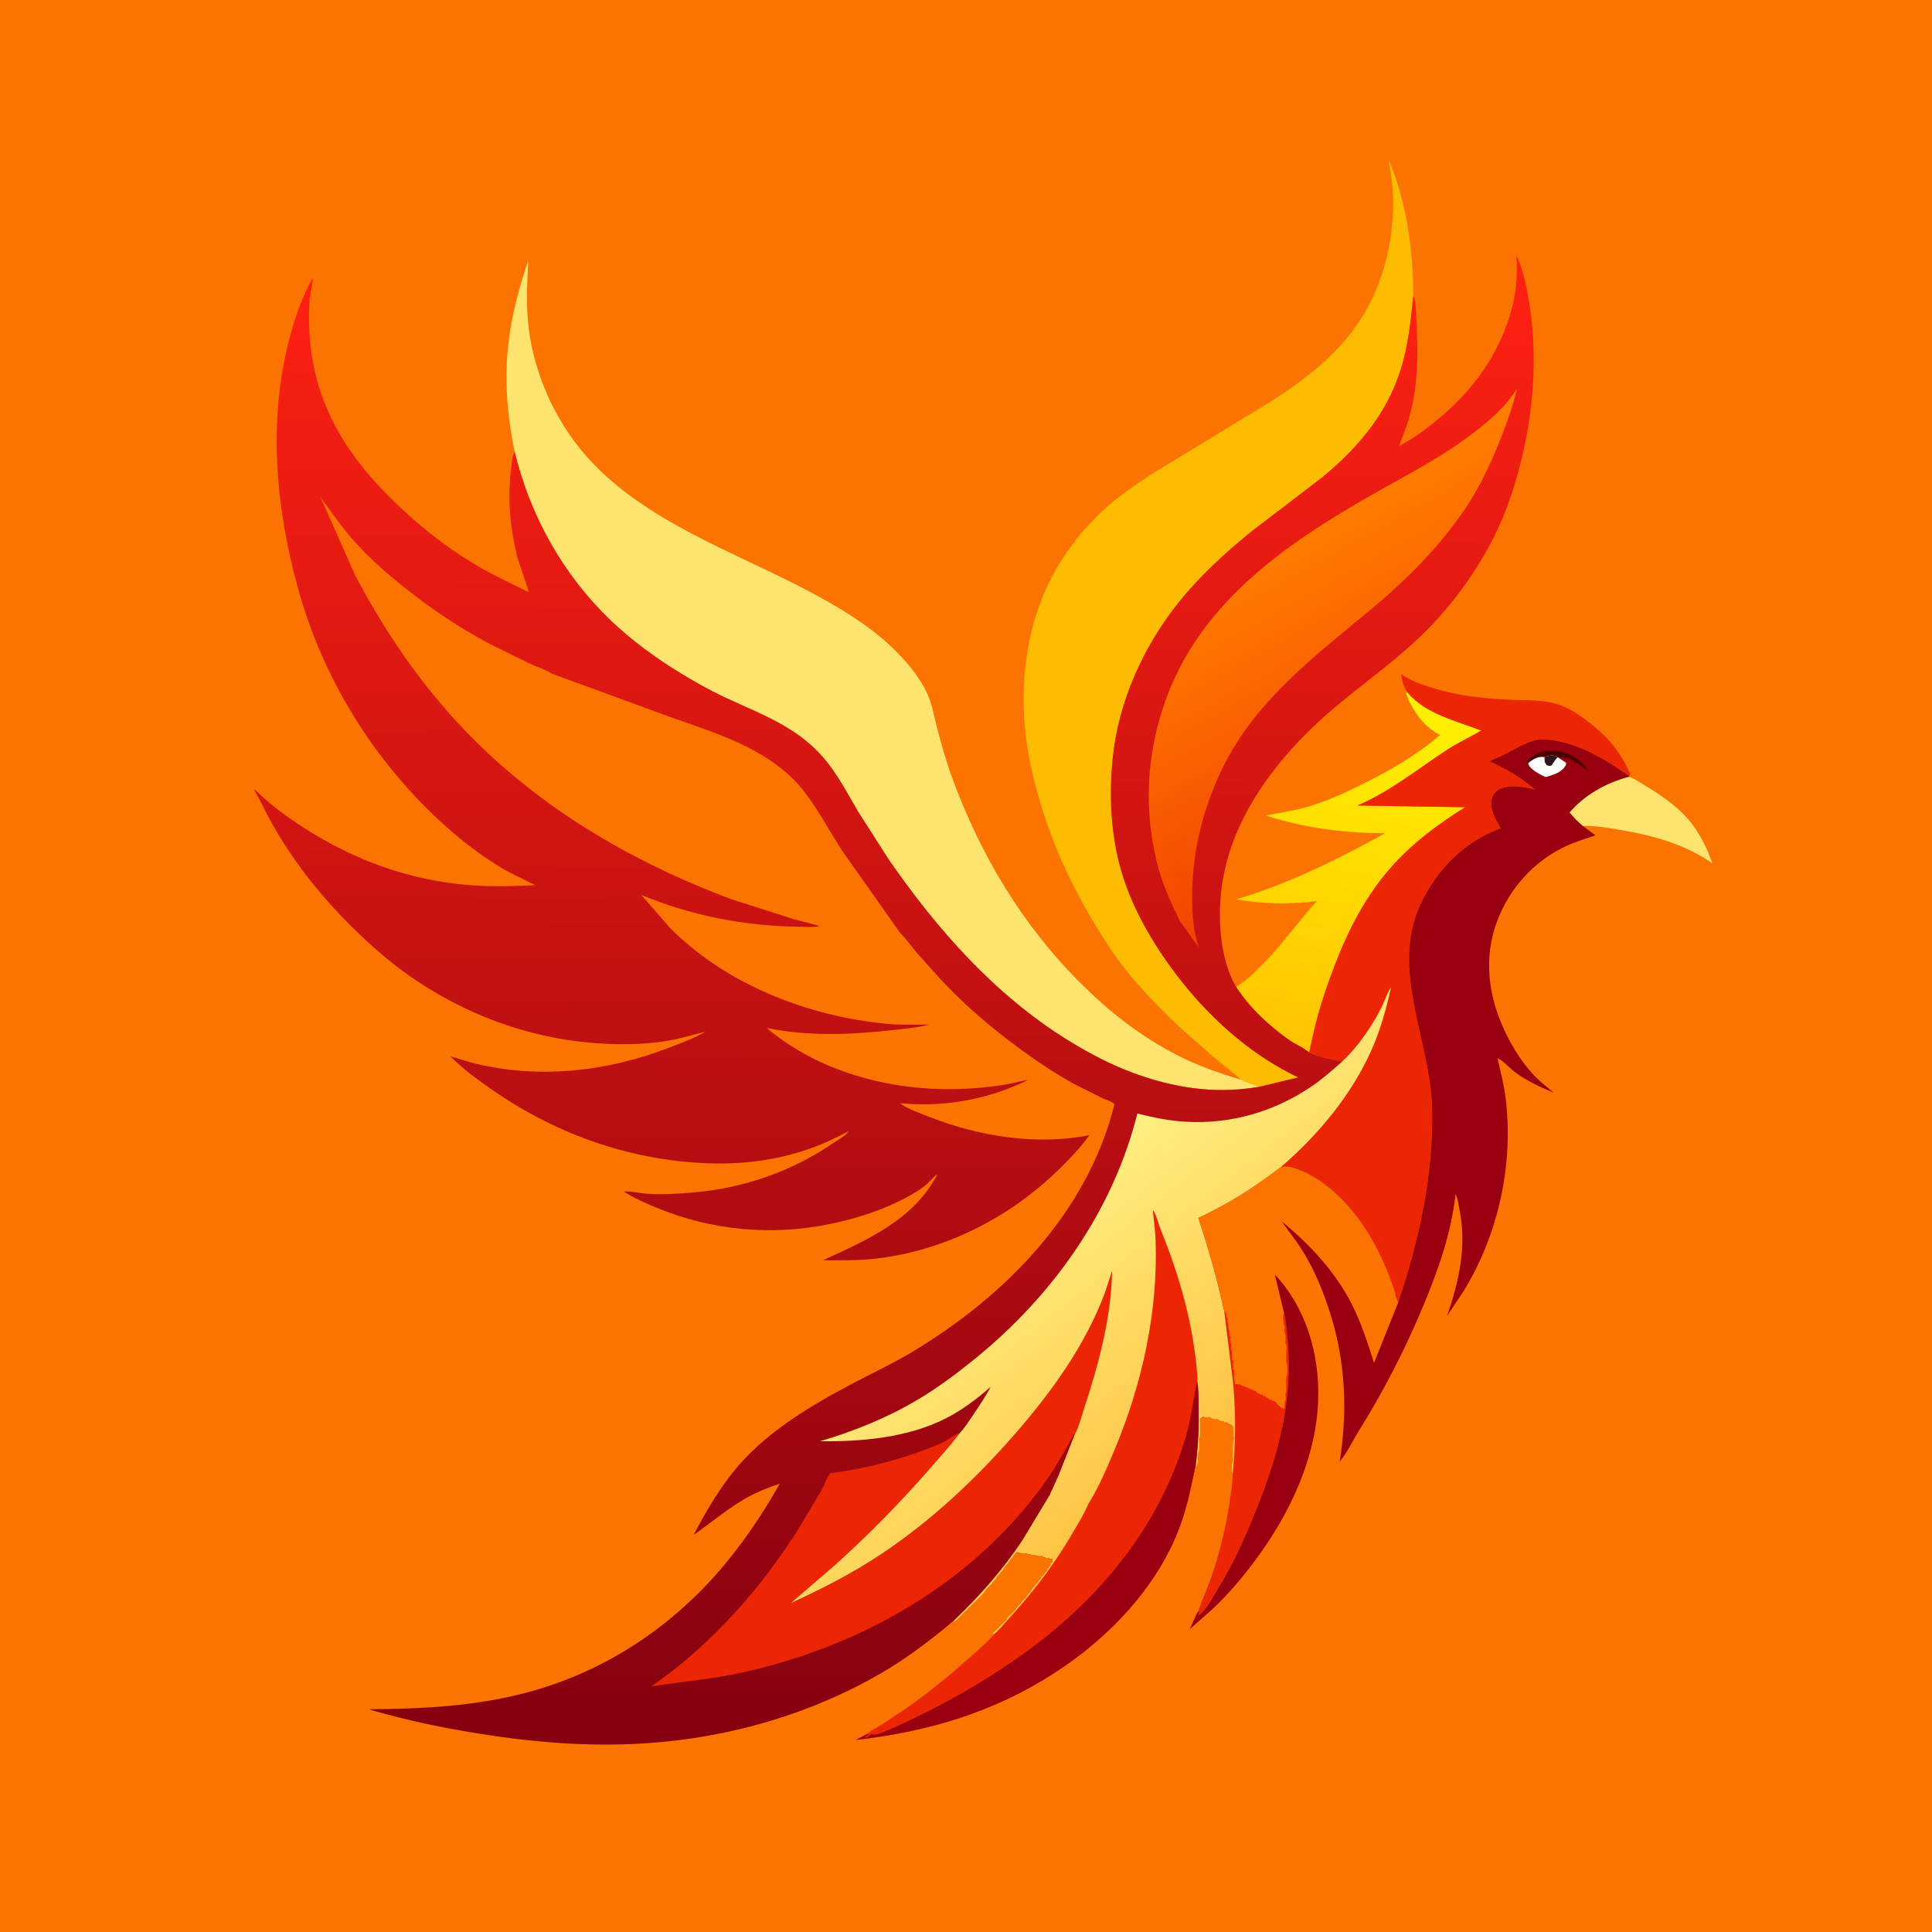 <svg version="1.1" xmlns="http://www.w3.org/2000/svg" style="display: block;" viewBox="0 0 2048 2048" width="1024" height="1024">
<defs>
	<linearGradient id="Gradient1" gradientUnits="userSpaceOnUse" x1="1394" y1="1113.52" x2="1465.86" y2="735.274">
		<stop class="stop0" offset="0" stop-opacity="1" stop-color="rgb(255,196,1)"/>
		<stop class="stop1" offset="1" stop-opacity="1" stop-color="rgb(255,241,1)"/>
	</linearGradient>
	<linearGradient id="Gradient2" gradientUnits="userSpaceOnUse" x1="943.29" y1="1848.93" x2="952.533" y2="281.124">
		<stop class="stop0" offset="0" stop-opacity="1" stop-color="rgb(133,0,16)"/>
		<stop class="stop1" offset="1" stop-opacity="1" stop-color="rgb(255,33,18)"/>
	</linearGradient>
	<linearGradient id="Gradient3" gradientUnits="userSpaceOnUse" x1="1513.47" y1="854.385" x2="1350.94" y2="563.062">
		<stop class="stop0" offset="0" stop-opacity="1" stop-color="rgb(244,67,0)"/>
		<stop class="stop1" offset="1" stop-opacity="1" stop-color="rgb(255,127,0)"/>
	</linearGradient>
	<linearGradient id="Gradient4" gradientUnits="userSpaceOnUse" x1="1304.34" y1="1562.3" x2="1081.98" y2="1276.83">
		<stop class="stop0" offset="0" stop-opacity="1" stop-color="rgb(255,190,59)"/>
		<stop class="stop1" offset="1" stop-opacity="1" stop-color="rgb(255,239,130)"/>
	</linearGradient>
</defs>
<path transform="translate(0,0)" fill="rgb(251,116,1)" d="M -0 -0 L 2048 0 L 2048 2048 L -0 2048 L -0 -0 z"/>
<path transform="translate(0,0)" fill="rgb(254,227,110)" d="M 1726.35 823.436 C 1731.68 824.588 1736.75 828.496 1741.44 831.282 C 1763.05 844.12 1784.55 858.794 1798.41 880.242 C 1804.08 889.019 1809.19 898.717 1812.64 908.59 L 1815.42 915.347 C 1785.7 894.699 1752.8 885.779 1717.54 879.715 C 1704.82 877.528 1690.88 875.132 1677.93 875.563 C 1672.58 871.271 1668.05 866.51 1663.76 861.184 C 1680.04 842.291 1702.46 829.91 1726.35 823.436 z"/>
<path transform="translate(0,0)" fill="rgb(236,38,5)" d="M 1297.62 1388.91 C 1299.92 1391.98 1300.29 1392.8 1300.25 1396.75 L 1301.49 1397.5 L 1301.24 1399 C 1300.98 1401.79 1301.75 1402.64 1302.24 1405 L 1302.24 1408 C 1302.38 1410.29 1302.15 1409.65 1303.49 1411 L 1303.21 1412.09 C 1302.91 1413.64 1303.12 1414.51 1303.5 1416 L 1304.49 1417 L 1304.23 1418.83 C 1303.79 1422.06 1305.6 1424.54 1305.23 1426.8 C 1304.76 1429.68 1305.23 1430.84 1306 1433.5 L 1306.25 1441.51 L 1307.49 1442.5 L 1307.23 1443.78 C 1306.92 1445.68 1307.15 1447.11 1307.24 1449 L 1307.25 1451.75 L 1308.49 1452.5 L 1308.24 1454 L 1308.2 1461.45 C 1308.2 1463.81 1308.18 1461.73 1309 1464.5 L 1309.24 1467 C 1310.43 1467.8 1309.57 1467.47 1311.19 1467.32 C 1313.8 1467.07 1315.83 1468.2 1318 1469.5 L 1319.5 1469.51 L 1321 1470.5 L 1322 1470.5 L 1323 1471.51 L 1326 1472.51 C 1327.8 1473.25 1329.04 1474.13 1331 1474.5 L 1334 1477.5 L 1334.75 1477.01 C 1336.5 1478.51 1335.93 1478.51 1338.5 1478.51 L 1339.75 1480.51 L 1340.5 1479.51 L 1341.41 1480.48 C 1343.31 1482.38 1341.58 1480.82 1343.99 1482.01 L 1346 1483.5 L 1347 1483.5 L 1348 1484.51 L 1351 1485.51 C 1353.83 1486.6 1352.88 1488.26 1355.17 1489.63 C 1356.64 1490.52 1356.99 1491.04 1357.75 1492.51 L 1358.5 1491.51 L 1359.49 1493 L 1361.01 1493.01 C 1361.71 1491.23 1362.04 1491.02 1361.72 1489.09 C 1361.37 1486.95 1361.93 1486.58 1362.56 1484.66 C 1363.29 1482.47 1362.72 1481.19 1362.51 1479 C 1362.31 1476.94 1362.36 1476.73 1363.51 1475 C 1363.7 1471.5 1362.47 1459.54 1364.51 1457.5 C 1364.51 1454.37 1365.49 1446 1363.51 1444 C 1363.49 1438.99 1363.33 1433.98 1363.76 1429 C 1363.91 1427.13 1363.84 1425.34 1362.51 1424 C 1362.68 1420.14 1363.21 1416.68 1362.01 1412.99 C 1361.39 1411.11 1361.65 1409.89 1361.76 1408 C 1361.91 1405.23 1360.49 1403.98 1360.67 1401.69 C 1360.83 1399.77 1360.29 1398.78 1360.1 1396.99 C 1359.88 1394.96 1360.48 1393.33 1361.02 1391.41 C 1363.84 1403.79 1364.82 1417.14 1365.6 1429.81 C 1369.47 1493.19 1352.24 1550.78 1328.23 1608.71 C 1317.57 1634.44 1305.8 1660.43 1290.98 1684.07 C 1285.3 1693.14 1279.25 1706.5 1270.25 1712.51 L 1271.71 1708.51 L 1270.36 1707.9 C 1274.05 1695.78 1279.71 1684.13 1283.89 1672.12 C 1293.2 1645.35 1299.97 1617.33 1303.83 1589.25 C 1304.99 1580.75 1306.67 1571.73 1306.68 1563.17 C 1309.89 1531.42 1310.07 1499.42 1307.34 1467.64 L 1297.62 1388.91 z"/>
<path transform="translate(0,0)" fill="rgb(153,0,15)" d="M 1361.02 1391.41 L 1351.4 1351.11 C 1384.72 1386.59 1398.8 1435.64 1397.31 1483.66 C 1395.41 1544.72 1367.75 1603.52 1332.05 1652 C 1317.86 1671.27 1302.75 1689.34 1285.25 1705.7 L 1261.34 1726.88 C 1264.21 1720.99 1266.72 1713.16 1270.36 1707.9 L 1271.71 1708.51 L 1270.25 1712.51 C 1279.25 1706.5 1285.3 1693.14 1290.98 1684.07 C 1305.8 1660.43 1317.57 1634.44 1328.23 1608.71 C 1352.24 1550.78 1369.47 1493.19 1365.6 1429.81 C 1364.82 1417.14 1363.84 1403.79 1361.02 1391.41 z"/>
<path transform="translate(0,0)" fill="url(#Gradient1)" d="M 1310.3 1046 C 1320.16 1040.3 1328.19 1032.41 1336.22 1024.47 C 1358.06 1002.86 1375.31 977.778 1395.9 955.245 C 1367.38 958.943 1338.61 958.35 1310.28 953.337 C 1366.45 936.794 1417.08 911.415 1468.21 883.345 C 1424.19 882.925 1384.1 878.138 1342.02 864.549 C 1357.42 861.293 1372.81 859.243 1387.96 854.744 C 1406.86 849.129 1424.83 840.761 1442.49 832.092 C 1472.6 817.314 1500.87 801.019 1526.45 779.192 C 1517.63 774.663 1509.39 767.542 1503.52 759.485 L 1502.69 758.299 C 1497.55 751.129 1493.34 743.608 1490.6 735.202 L 1491.4 733.325 L 1492.29 734.39 C 1511.75 757.228 1543.56 763.898 1570.12 774.476 C 1557.94 781.626 1545.26 787.396 1533.41 795.19 C 1502.82 815.293 1472.79 839.509 1438.92 853.895 L 1553.12 855.692 C 1524.46 873.466 1496.47 894.42 1474.11 919.881 C 1448.06 949.552 1429.79 984.71 1415.59 1021.32 C 1406.58 1044.57 1398.53 1068.34 1392.85 1092.65 L 1387.7 1115.68 C 1382.29 1110.68 1372.85 1106.85 1366.6 1102.47 C 1345.81 1087.92 1323.87 1067.46 1310.3 1046 z"/>
<path transform="translate(0,0)" fill="rgb(236,38,5)" d="M 1491.4 733.325 L 1489.03 729 C 1486.89 724.509 1486.06 719.479 1485.07 714.636 L 1486.31 715.431 C 1497.63 722.629 1510.81 727.171 1523.67 730.783 C 1550.43 738.302 1576.45 740.763 1604.13 741.878 C 1620.84 742.551 1637.31 741.774 1653.4 747.268 C 1665.97 751.562 1678.5 761.006 1688.81 769.23 C 1706.61 783.42 1719.08 799.558 1728.03 820.483 L 1727.23 822.93 C 1705.08 807.107 1679.86 791.592 1652.94 785.901 C 1644.94 784.211 1635.91 782.974 1627.8 784.534 L 1623.88 785.682 L 1622.76 786.054 C 1611.9 789.813 1601.67 796.427 1591.32 801.435 C 1588.28 802.908 1581.43 804.936 1579.33 807.317 C 1597.25 815.12 1611.75 824.246 1626.87 836.694 C 1615.45 834.221 1598.28 830.849 1588.02 837.524 C 1584.66 839.71 1582.14 843.079 1581.26 847.031 C 1578.84 857.983 1585.35 868.97 1590.84 877.98 C 1552.6 891.709 1523.25 921.628 1506.02 958 C 1473.09 1027.52 1516.16 1102.91 1518.02 1174 C 1519.88 1245.08 1504.43 1313.91 1482.06 1380.91 C 1481.43 1378.42 1479.24 1374.81 1479.18 1372.68 C 1479.13 1370.87 1479.35 1371.93 1478.66 1369.78 C 1470.62 1345.02 1460.28 1321.7 1445.7 1300.03 C 1427.79 1273.41 1400.64 1246.05 1369 1237.36 C 1366.41 1236.65 1364.2 1236.57 1361.5 1236.49 L 1360 1237.46 L 1358.46 1236.57 C 1397.52 1202.75 1432.53 1160.85 1453.69 1113.38 C 1463.36 1091.68 1469.54 1069.66 1474.51 1046.52 C 1470.15 1053 1467.52 1061.9 1463.88 1069 C 1453.57 1089.08 1439.27 1109.71 1422.86 1125.2 C 1410.93 1123.17 1398.79 1120.59 1387.7 1115.68 L 1392.85 1092.65 C 1398.53 1068.34 1406.58 1044.57 1415.59 1021.32 C 1429.79 984.71 1448.06 949.552 1474.11 919.881 C 1496.47 894.42 1524.46 873.466 1553.12 855.692 L 1438.92 853.895 C 1472.79 839.509 1502.82 815.293 1533.41 795.19 C 1545.26 787.396 1557.94 781.626 1570.12 774.476 C 1543.56 763.898 1511.75 757.228 1492.29 734.39 L 1491.4 733.325 z"/>
<path transform="translate(0,0)" fill="rgb(153,0,15)" d="M 1482.06 1380.91 C 1504.43 1313.91 1519.88 1245.08 1518.02 1174 C 1516.16 1102.91 1473.09 1027.52 1506.02 958 C 1523.25 921.628 1552.6 891.709 1590.84 877.98 C 1585.35 868.97 1578.84 857.983 1581.26 847.031 C 1582.14 843.079 1584.66 839.71 1588.02 837.524 C 1598.28 830.849 1615.45 834.221 1626.87 836.694 C 1611.75 824.246 1597.25 815.12 1579.33 807.317 C 1581.43 804.936 1588.28 802.908 1591.32 801.435 C 1601.67 796.427 1611.9 789.813 1622.76 786.054 L 1623.88 785.682 L 1627.8 784.534 C 1635.91 782.974 1644.94 784.211 1652.94 785.901 C 1679.86 791.592 1705.08 807.107 1727.23 822.93 L 1726.35 823.436 C 1702.46 829.91 1680.04 842.291 1663.76 861.184 C 1668.05 866.51 1672.58 871.271 1677.93 875.563 L 1691.14 885.461 C 1680.61 889.16 1669.7 892.368 1659.58 897.111 C 1630.06 910.951 1606.05 935.28 1592.01 964.692 C 1574.91 1000.52 1574.62 1038.28 1587.86 1075.42 C 1596.29 1099.06 1610.37 1123.88 1628.02 1141.86 C 1633.88 1147.83 1640.68 1152.79 1646.96 1158.3 C 1633.04 1152.56 1619.14 1146.08 1606.9 1137.23 C 1600.88 1132.87 1593.73 1124.6 1587.31 1121.64 C 1590.84 1136.27 1594.54 1151.12 1596.27 1166.09 C 1604.25 1235.26 1588.33 1307.82 1552.25 1367.38 L 1533.93 1395.09 C 1546.36 1358.89 1554.84 1322.18 1547.44 1283.93 C 1546.41 1278.66 1545.62 1271.83 1543.44 1266.96 L 1542.94 1266.03 C 1538.33 1307.36 1524.34 1347.03 1508.31 1385.21 C 1489.03 1431.16 1466.75 1474.53 1440.4 1516.81 C 1433.98 1527.12 1427.94 1540.15 1420.19 1549.18 C 1429.56 1489.25 1425.58 1432.34 1404.34 1375.29 C 1396.45 1354.08 1386.6 1333.1 1373.26 1314.76 L 1358.58 1294.67 C 1388.23 1319.07 1415.11 1347.54 1432.66 1382.01 C 1442.89 1402.12 1449.73 1423.34 1456.53 1444.77 L 1482.06 1380.91 z"/>
<path transform="translate(0,0)" fill="rgb(72,0,1)" d="M 1619.94 809.038 L 1619.05 809.202 L 1618.32 808.5 C 1620.2 805.581 1622.16 803.135 1625.11 801.213 C 1633.95 795.45 1646.67 794.751 1656.76 797.335 C 1667.53 800.092 1678 808.006 1683.88 817.351 C 1673.48 810.353 1665.21 801.185 1651.78 802.985 L 1651.12 802.705 C 1650.27 802.211 1649.61 801.761 1648.7 801.434 C 1645.24 800.188 1640.63 801.351 1637.32 802.641 C 1631.76 801.493 1627.04 803.78 1622.5 806.911 L 1619.94 809.038 z"/>
<path transform="translate(0,0)" fill="rgb(254,254,253)" d="M 1637.32 802.641 C 1640.63 801.351 1645.24 800.188 1648.7 801.434 C 1649.61 801.761 1650.27 802.211 1651.12 802.705 L 1651.78 802.985 L 1660.02 808.5 C 1660.46 810.773 1659.67 811.43 1658.35 813.293 C 1653.97 819.461 1645.22 821.781 1638.27 823.766 C 1632.7 821.092 1623.32 816.383 1620.38 810.643 L 1619.94 809.038 L 1622.5 806.911 C 1627.04 803.78 1631.76 801.493 1637.32 802.641 z"/>
<path transform="translate(0,0)" fill="rgb(44,22,29)" d="M 1637.32 802.641 C 1640.63 801.351 1645.24 800.188 1648.7 801.434 C 1649.61 801.761 1650.27 802.211 1651.12 802.705 C 1648.69 805.19 1646.69 808.651 1644.66 811.5 C 1642.28 812.132 1641.88 811.867 1639.5 811.081 C 1636.93 807.528 1637.29 806.866 1637.32 802.641 z"/>
<path transform="translate(0,0)" fill="rgb(254,188,0)" d="M 1314.85 1144.4 C 1312.35 1140.76 1308.24 1138.18 1304.83 1135.44 L 1286.54 1120.55 L 1249.56 1088 C 1227.83 1067.33 1207.3 1046.37 1189.04 1022.5 C 1176.69 1006.35 1165.74 988.512 1155.46 970.969 C 1125.35 919.544 1104.38 867.2 1092.09 808.803 C 1082.23 761.979 1082.6 709.805 1094.92 663.5 C 1108.43 612.754 1136.41 569.537 1176.02 535.1 C 1189.94 523.002 1205.62 512.696 1220.95 502.5 L 1346.29 426.181 C 1383.53 402.293 1417.85 376.208 1442.25 338.602 C 1472.91 291.347 1483.94 225.914 1472.06 171 L 1472.7 171 C 1490.99 214.264 1498.29 266.948 1498.03 313.706 C 1495.89 336.226 1493.46 359.023 1487.84 380.98 C 1474.45 433.267 1442.85 471.942 1401.83 505.827 L 1326.44 563.506 C 1298.68 586.001 1272.35 610.139 1249.88 638.014 C 1211.96 685.047 1185.3 744.23 1179.42 804.656 C 1175.5 844.878 1177.55 886.154 1189.11 925.034 C 1202.11 968.78 1228.92 1011.79 1257.81 1046.83 C 1289.98 1085.83 1330.44 1120.44 1376.25 1142.12 L 1335.33 1151.95 C 1328.28 1149.45 1321.65 1147.67 1314.85 1144.4 z"/>
<path transform="translate(0,0)" fill="rgb(254,227,110)" d="M 545.546 478.913 C 539.038 447.447 535.574 415.538 537.305 383.371 C 539.297 346.36 547.946 311.081 560.045 276.199 C 558.925 296.979 557.804 317.082 559.437 337.915 C 563.603 391.053 586.995 444.84 622.394 484.504 C 683.915 553.437 779.183 585.127 858.841 627.499 C 889.585 643.852 919.582 661.68 945 685.738 C 959.986 699.923 974.955 717.304 983.425 736.3 C 988.329 747.298 990.354 760.151 993.386 771.816 C 998.065 789.818 1003.27 808.138 1009.72 825.593 C 1039.87 907.271 1083.88 980.911 1145.81 1042.5 C 1176.36 1072.88 1209.58 1098.92 1248.06 1118.6 C 1269.61 1129.62 1291.77 1137.4 1314.85 1144.4 C 1321.65 1147.67 1328.28 1149.45 1335.33 1151.95 C 1292.77 1159.4 1252.8 1154.63 1212 1141.16 C 1183.66 1131.8 1158.08 1118.71 1132.7 1103.07 C 1054.63 1054.94 992.867 984.857 941.251 909.915 L 909.618 860.357 C 895.868 837.003 884.629 814.235 865.074 794.891 C 837.323 767.439 801.991 755.114 767.476 738.815 C 751.69 731.36 736.501 722.811 721.599 713.733 C 695.233 697.67 669.413 678.833 647.121 657.431 C 596.538 608.866 562.036 546.885 545.546 478.913 z"/>
<path transform="translate(0,0)" fill="url(#Gradient2)" d="M 1498.03 313.706 C 1501.51 320.389 1500.84 330.492 1501.29 338.083 C 1503.53 376.053 1503.46 412.341 1491.87 448.986 L 1483.11 472.576 C 1498.29 465.097 1512.23 454.624 1525.15 443.784 C 1559.4 415.064 1584.7 381.647 1599.06 339 C 1606.64 316.5 1609.23 294.147 1607.32 270.439 C 1614.4 285.429 1618.07 303.213 1620.78 319.498 C 1632.6 390.392 1622.92 466.153 1598.89 533.593 C 1582.06 580.81 1551.53 627.247 1517 663.345 C 1485.86 695.903 1449.25 720.989 1414.99 749.876 C 1354.6 800.794 1300.15 870.213 1293.86 951.725 C 1291.66 980.242 1294.38 1014.65 1307.34 1040.72 L 1310.3 1046 C 1323.87 1067.46 1345.81 1087.92 1366.6 1102.47 C 1372.85 1106.85 1382.29 1110.68 1387.7 1115.68 C 1398.79 1120.59 1410.93 1123.17 1422.86 1125.2 C 1439.27 1109.71 1453.57 1089.08 1463.88 1069 C 1467.52 1061.9 1470.15 1053 1474.51 1046.52 C 1469.54 1069.66 1463.36 1091.68 1453.69 1113.38 C 1432.53 1160.85 1397.52 1202.75 1358.46 1236.57 C 1330.31 1258.03 1302.47 1276.18 1270.16 1291.01 C 1280.61 1322.58 1289.82 1354.14 1296.85 1386.66 C 1297 1387.35 1297.01 1388.49 1297.62 1388.91 L 1307.34 1467.64 C 1310.07 1499.42 1309.89 1531.42 1306.68 1563.17 C 1305.17 1560.07 1305.24 1553.52 1306.25 1550.25 L 1307 1548.5 C 1306.24 1544.86 1306.23 1530.86 1307.25 1527.25 L 1308 1525.5 C 1307.33 1522.42 1307.53 1519.44 1307.52 1516.33 C 1307.5 1508.4 1304.18 1511.66 1299.75 1507.25 L 1298.5 1508.49 L 1297 1506.5 C 1295.07 1506.6 1293.72 1506.48 1292 1505.49 L 1290.51 1504.5 C 1287.32 1504.6 1285.52 1504.68 1282.84 1502.68 L 1282 1502 L 1280.75 1502.99 C 1279.26 1501.88 1278.79 1502.33 1277 1502.49 L 1275.75 1501.49 L 1272.25 1503.49 L 1272 1505.5 L 1272.24 1508 C 1272.25 1512.06 1273.23 1519.82 1272 1523.5 C 1271.13 1526.12 1271.2 1523.87 1271.2 1526.34 C 1271.2 1529.73 1272.04 1535.61 1270.99 1538.75 L 1270.24 1540 C 1270.36 1544.54 1270.17 1551.31 1268.5 1555.49 L 1267.58 1552.31 C 1262.86 1574.71 1258.87 1596.1 1250.87 1617.71 C 1227.07 1682 1176.05 1735.41 1119.38 1772.33 C 1054.19 1814.81 984.068 1835.74 907.443 1844.31 L 920.568 1837.41 C 923.219 1833.88 930.837 1830.55 934.721 1828.1 L 963.133 1809.15 C 985.633 1793.18 1006.86 1775.79 1027.45 1757.44 C 1036.38 1749.48 1046.05 1741.56 1053.66 1732.32 L 1051.24 1732.3 L 1067.5 1716 L 1067.51 1714.5 C 1070.81 1711.74 1074.5 1708.49 1077 1705 C 1078.52 1702.89 1079.88 1701.34 1081.81 1699.61 L 1082.5 1699 C 1083.48 1695.6 1086.45 1695 1088.25 1692.25 C 1090.16 1689.33 1087.99 1691.44 1089.74 1689.71 C 1091.08 1688.38 1092.04 1687.68 1092.91 1685.95 C 1093.78 1684.22 1097.23 1679.98 1098.75 1678.61 C 1100.29 1677.23 1099.75 1677.97 1100.64 1676.38 C 1101.51 1674.82 1100.98 1675.45 1102.45 1673.98 L 1103.5 1673 L 1103.51 1671.5 C 1104.86 1670.51 1105.81 1669.88 1106.64 1668.39 C 1107.53 1666.79 1106.95 1667.49 1108.45 1665.98 L 1109.5 1665 C 1110.1 1662.93 1109.65 1663.6 1110.94 1662.14 C 1111.86 1661.1 1112.68 1660.13 1113.5 1659 L 1113.51 1657.5 L 1115.75 1655.75 L 1115.51 1652.5 L 1113 1652.49 L 1111.75 1651.25 L 1110.75 1651.99 L 1110 1651.5 L 1108.5 1651.49 L 1107.25 1650.25 L 1106.25 1650.99 L 1104 1649 L 1102.75 1649.99 L 1101.75 1649.25 L 1100 1649.49 C 1097.88 1648.08 1096.47 1648.5 1094 1648.49 C 1092.12 1647.24 1092.11 1647.5 1090 1647.49 C 1087.1 1645.56 1084.99 1647.26 1082 1646.49 C 1079.76 1645.91 1080.32 1645.21 1077.5 1645.49 C 1075.98 1646.87 1075.21 1648.37 1074 1650 L 1071.75 1652.75 C 1069.59 1656.41 1066.38 1659.29 1064.12 1662.84 C 1062.9 1664.76 1063.64 1663.8 1062.16 1665.61 L 1061 1667 C 1059.81 1668.53 1058.95 1669.88 1057.48 1671.18 L 1056.5 1672 L 1056.49 1673.5 C 1054.88 1674.88 1053.28 1676.3 1052 1678 C 1050.64 1679.8 1049.64 1681.13 1047.94 1682.67 L 1045.75 1684.75 C 1041.72 1691.12 1035.28 1696.53 1029.81 1701.83 L 1011.84 1719.69 L 1011.68 1717.37 C 983.413 1741.39 954.894 1762.56 922.249 1780.31 C 844.278 1822.7 757.581 1845.15 668.979 1848.79 C 615.446 1850.99 562.335 1846.41 509.5 1837.98 C 469.525 1831.6 429.887 1823.52 391.063 1811.95 C 448.685 1811.37 504.34 1808.83 560.381 1793.64 C 637.356 1772.77 704.842 1729.58 757.916 1670.32 C 784.269 1640.89 807.14 1607.09 826.64 1572.79 C 811.846 1577.57 798.192 1583.37 784.911 1591.55 C 767.805 1602.07 751.957 1615.55 735.35 1627 C 748.484 1601.84 763.911 1575.46 782.539 1553.93 C 815.09 1516.32 860.285 1489.57 903.863 1466.54 C 924.927 1455.4 946.561 1445.37 967 1433.09 C 1066.25 1373.44 1152.65 1285.46 1181.45 1170.47 C 1179.18 1167.77 1171.84 1165.61 1168.5 1164.07 L 1138.39 1148.98 C 1117.79 1137.5 1097.48 1123.84 1078.5 1109.81 C 1048.97 1087.99 1019.78 1062.95 994.975 1035.83 L 970.88 1008.79 C 965.632 1002.5 960.635 995.277 954.733 989.624 L 892.567 901.659 C 879.214 880.818 867.453 858.571 852.331 838.931 C 838.229 820.615 820.095 807.195 800.003 796.085 C 771.236 780.179 739.139 770.346 708.3 759.268 L 584.742 714.029 C 578.286 709.887 569.94 707.303 562.921 704.083 L 519.756 682.928 C 488.315 666.256 459.149 646.802 431.227 624.765 C 412.047 609.628 393.118 593.351 376.78 575.117 C 363.271 560.04 351.594 543.395 339.751 527.019 L 376.05 608.969 C 405.862 665.789 441.334 718.665 484.917 765.918 C 564.409 852.102 666.83 912.923 775.983 953.428 L 841.8 974.459 L 869.003 981.557 C 863.839 983.514 851.725 982.349 845.857 982.299 C 789.733 981.821 731.667 970.303 679.765 948.623 L 710.656 984.066 C 770.858 1044.29 857.344 1077.61 941.145 1085.38 C 955.505 1086.71 970.398 1086.11 984.829 1086.12 C 972.833 1089.32 959.974 1090.39 947.656 1091.79 C 903.898 1096.74 856.508 1098.93 813.145 1089.66 C 814.915 1091.95 817.725 1093.87 820.019 1095.64 C 879.328 1141.57 958.222 1159.01 1032.06 1153.59 C 1044.4 1152.68 1056.68 1151.36 1068.86 1149.15 C 1075.88 1147.87 1082.67 1145.74 1089.78 1144.86 C 1048.67 1164.99 1001.24 1174.04 955.57 1169.51 L 953.816 1169.33 L 955.377 1170.54 C 963.316 1175.98 975.685 1180.26 984.749 1183.82 C 1037.59 1204.6 1098.68 1214.53 1154.84 1203.29 C 1146.07 1215.76 1134.34 1227.87 1123.5 1238.59 C 1070.96 1290.55 1000.93 1326.24 927.064 1334.33 C 909.031 1336.31 890.681 1336 872.571 1335.88 C 919.294 1314.3 968.991 1292.88 993.635 1244.83 C 992.091 1245.04 985.437 1252.5 983.664 1254.12 C 977.847 1259.45 970.994 1263.73 964.121 1267.56 C 937.841 1282.19 908.507 1291.64 879.107 1297.64 C 818.16 1310.07 755.107 1304.39 697.537 1280.85 C 685.13 1275.77 672.517 1270.42 661.3 1263.01 C 669.226 1262.54 678.975 1265.08 687.231 1265.55 C 704.206 1266.51 721.019 1265.29 737.926 1263.77 C 788.702 1259.21 839.351 1241.48 881.513 1212.88 C 887.826 1208.59 895.307 1204.76 900.226 1198.88 C 887.557 1205.27 874.843 1211.68 861.489 1216.55 C 828.593 1228.54 793.114 1233.9 758.168 1233.32 C 672.814 1231.89 591.31 1203.7 521.386 1154.98 C 505.972 1144.24 490.627 1133.28 477.515 1119.76 L 499.751 1126.39 C 569.678 1144.46 643.292 1136.21 710.261 1110.25 C 722.612 1105.47 736.089 1100.51 747.503 1093.79 L 717.033 1101.49 C 692.358 1106.75 666.389 1107.67 641.251 1106.42 C 570.438 1102.89 503.999 1080.37 444.771 1041.75 C 418.59 1024.69 395.183 1004.47 373.016 982.505 C 338.033 947.849 307.246 908.653 284.043 865.12 L 274.5 846.38 C 272.931 843.345 270.196 839.603 269.503 836.321 L 278.001 844.499 C 296.822 861.343 318.674 876.043 340.507 888.645 C 388.058 916.093 438.612 932.802 493.394 937.898 C 518.148 940.201 542.478 939.567 567.244 938.301 L 538.09 923.758 C 504.9 904.798 475.638 880.532 448.885 853.391 C 385.569 789.159 339.18 709.111 315.429 622.018 C 291.914 535.795 283.831 443.302 307.567 356.168 C 313.378 334.838 320.505 313.907 331.51 294.639 C 331.636 302.476 328.46 311.149 328.02 319.306 C 326.21 352.917 329.52 385.411 340.462 417.353 C 357.075 465.848 388.681 504.743 425.721 539.279 C 449.26 561.226 474.284 580.645 501.824 597.326 C 520.746 608.787 540.856 618.107 560.714 627.794 L 548.303 590.483 C 540.636 558.623 537.495 526.458 542.198 493.862 C 542.897 489.018 542.956 483.147 545.546 478.913 C 562.036 546.885 596.538 608.866 647.121 657.431 C 669.413 678.833 695.233 697.67 721.599 713.733 C 736.501 722.811 751.69 731.36 767.476 738.815 C 801.991 755.114 837.323 767.439 865.074 794.891 C 884.629 814.235 895.868 837.003 909.618 860.357 L 941.251 909.915 C 992.867 984.857 1054.63 1054.94 1132.7 1103.07 C 1158.08 1118.71 1183.66 1131.8 1212 1141.16 C 1252.8 1154.63 1292.77 1159.4 1335.33 1151.95 L 1376.25 1142.12 C 1330.44 1120.44 1289.98 1085.83 1257.81 1046.83 C 1228.92 1011.79 1202.11 968.78 1189.11 925.034 C 1177.55 886.154 1175.5 844.878 1179.42 804.656 C 1185.3 744.23 1211.96 685.047 1249.88 638.014 C 1272.35 610.139 1298.68 586.001 1326.44 563.506 L 1401.83 505.827 C 1442.85 471.942 1474.45 433.267 1487.84 380.98 C 1493.46 359.023 1495.89 336.226 1498.03 313.706 z"/>
<path transform="translate(0,0)" fill="rgb(236,38,5)" d="M 1017 1519.43 L 1016.4 1520.26 C 1006.95 1533.2 995.655 1545.26 985.136 1557.36 C 954.036 1593.14 920.949 1626.57 885.832 1658.42 L 838.277 1699.4 C 872.287 1683.7 904.536 1667.31 935.698 1646.38 C 987.999 1611.24 1033.9 1568.19 1075.28 1520.82 C 1114.48 1475.95 1150.65 1426.05 1171.48 1369.78 L 1178.82 1347.3 C 1178.19 1395.85 1164.38 1446.88 1149.27 1492.78 C 1146.36 1501.6 1143.84 1512.11 1139.42 1520.23 C 1138.11 1520.55 1137.68 1521.84 1137.03 1523 C 1127.17 1540.56 1117.87 1557.37 1105.97 1573.77 C 1029.68 1678.95 912.25 1745.24 786.76 1772.97 C 754.722 1780.05 722.702 1782.54 690.426 1787.66 C 753.83 1743.81 806.993 1683.8 847.643 1618.71 L 871.061 1579.44 C 873.526 1575.04 877.084 1564.99 880.456 1561.67 C 880.991 1561.15 881.943 1561.47 882.686 1561.37 C 922.461 1555.94 962.216 1545.37 999 1529.2 C 1005.08 1526.52 1010.82 1520.98 1017 1519.43 z"/>
<path transform="translate(0,0)" fill="url(#Gradient3)" d="M 1608.11 411.826 C 1603.54 431.266 1596.97 449.293 1589.56 467.799 C 1579.33 493.368 1568.23 516.947 1552.76 539.845 C 1525.67 579.963 1490.14 615.358 1453.04 646.202 C 1394.22 695.098 1332.23 741.586 1297.15 811.774 C 1275.59 854.903 1263.65 902.787 1263.69 951 C 1263.71 969.289 1264.9 986.818 1270.72 1004.3 L 1250.88 976.581 C 1240.42 955.17 1231.47 935.894 1225.94 912.475 C 1213.03 857.861 1215.32 804.929 1232.42 751.542 C 1270.61 632.339 1377.42 566.742 1480.87 509.601 C 1510.58 493.192 1538.96 477.037 1565.68 455.955 C 1582.04 443.052 1597.05 429.683 1608.11 411.826 z"/>
<path transform="translate(0,0)" fill="url(#Gradient4)" d="M 1422.86 1125.2 C 1439.27 1109.71 1453.57 1089.08 1463.88 1069 C 1467.52 1061.9 1470.15 1053 1474.51 1046.52 C 1469.54 1069.66 1463.36 1091.68 1453.69 1113.38 C 1432.53 1160.85 1397.52 1202.75 1358.46 1236.57 C 1330.31 1258.03 1302.47 1276.18 1270.16 1291.01 C 1280.61 1322.58 1289.82 1354.14 1296.85 1386.66 C 1297 1387.35 1297.01 1388.49 1297.62 1388.91 L 1307.34 1467.64 C 1310.07 1499.42 1309.89 1531.42 1306.68 1563.17 C 1305.17 1560.07 1305.24 1553.52 1306.25 1550.25 L 1307 1548.5 C 1306.24 1544.86 1306.23 1530.86 1307.25 1527.25 L 1308 1525.5 C 1307.33 1522.42 1307.53 1519.44 1307.52 1516.33 C 1307.5 1508.4 1304.18 1511.66 1299.75 1507.25 L 1298.5 1508.49 L 1297 1506.5 C 1295.07 1506.6 1293.72 1506.48 1292 1505.49 L 1290.51 1504.5 C 1287.32 1504.6 1285.52 1504.68 1282.84 1502.68 L 1282 1502 L 1280.75 1502.99 C 1279.26 1501.88 1278.79 1502.33 1277 1502.49 L 1275.75 1501.49 L 1272.25 1503.49 L 1272 1505.5 L 1272.24 1508 C 1272.25 1512.06 1273.23 1519.82 1272 1523.5 C 1271.13 1526.12 1271.2 1523.87 1271.2 1526.34 C 1271.2 1529.73 1272.04 1535.61 1270.99 1538.75 L 1270.24 1540 C 1270.36 1544.54 1270.17 1551.31 1268.5 1555.49 L 1267.58 1552.31 C 1262.86 1574.71 1258.87 1596.1 1250.87 1617.71 C 1227.07 1682 1176.05 1735.41 1119.38 1772.33 C 1054.19 1814.81 984.068 1835.74 907.443 1844.31 L 920.568 1837.41 C 923.219 1833.88 930.837 1830.55 934.721 1828.1 L 963.133 1809.15 C 985.633 1793.18 1006.86 1775.79 1027.45 1757.44 C 1036.38 1749.48 1046.05 1741.56 1053.66 1732.32 L 1051.24 1732.3 L 1067.5 1716 L 1067.51 1714.5 C 1070.81 1711.74 1074.5 1708.49 1077 1705 C 1078.52 1702.89 1079.88 1701.34 1081.81 1699.61 L 1082.5 1699 C 1083.48 1695.6 1086.45 1695 1088.25 1692.25 C 1090.16 1689.33 1087.99 1691.44 1089.74 1689.71 C 1091.08 1688.38 1092.04 1687.68 1092.91 1685.95 C 1093.78 1684.22 1097.23 1679.98 1098.75 1678.61 C 1100.29 1677.23 1099.75 1677.97 1100.64 1676.38 C 1101.51 1674.82 1100.98 1675.45 1102.45 1673.98 L 1103.5 1673 L 1103.51 1671.5 C 1104.86 1670.51 1105.81 1669.88 1106.64 1668.39 C 1107.53 1666.79 1106.95 1667.49 1108.45 1665.98 L 1109.5 1665 C 1110.1 1662.93 1109.65 1663.6 1110.94 1662.14 C 1111.86 1661.1 1112.68 1660.13 1113.5 1659 L 1113.51 1657.5 L 1115.75 1655.75 L 1115.51 1652.5 L 1113 1652.49 L 1111.75 1651.25 L 1110.75 1651.99 L 1110 1651.5 L 1108.5 1651.49 L 1107.25 1650.25 L 1106.25 1650.99 L 1104 1649 L 1102.75 1649.99 L 1101.75 1649.25 L 1100 1649.49 C 1097.88 1648.08 1096.47 1648.5 1094 1648.49 C 1092.12 1647.24 1092.11 1647.5 1090 1647.49 C 1087.1 1645.56 1084.99 1647.26 1082 1646.49 C 1079.76 1645.91 1080.32 1645.21 1077.5 1645.49 C 1075.98 1646.87 1075.21 1648.37 1074 1650 L 1071.75 1652.75 C 1069.59 1656.41 1066.38 1659.29 1064.12 1662.84 C 1062.9 1664.76 1063.64 1663.8 1062.16 1665.61 L 1061 1667 C 1059.81 1668.53 1058.95 1669.88 1057.48 1671.18 L 1056.5 1672 L 1056.49 1673.5 C 1054.88 1674.88 1053.28 1676.3 1052 1678 C 1050.64 1679.8 1049.64 1681.13 1047.94 1682.67 L 1045.75 1684.75 C 1041.72 1691.12 1035.28 1696.53 1029.81 1701.83 L 1011.84 1719.69 L 1011.68 1717.37 C 1038.51 1691.59 1062.86 1664.31 1083.47 1633.25 L 1113.28 1583.87 C 1113.28 1582.73 1114.75 1580.32 1115.24 1579.26 L 1122.34 1563.5 L 1139.42 1520.23 C 1143.84 1512.11 1146.36 1501.6 1149.27 1492.78 C 1164.38 1446.88 1178.19 1395.85 1178.82 1347.3 L 1171.48 1369.78 C 1150.65 1426.05 1114.48 1475.95 1075.28 1520.82 C 1033.9 1568.19 987.999 1611.24 935.698 1646.38 C 904.536 1667.31 872.287 1683.7 838.277 1699.4 L 885.832 1658.42 C 920.949 1626.57 954.036 1593.14 985.136 1557.36 C 995.655 1545.26 1006.95 1533.2 1016.4 1520.26 L 1017 1519.43 C 1022.35 1514.13 1026.61 1507.2 1030.84 1500.97 C 1037.69 1490.87 1044.48 1480.77 1050.25 1470 C 1035.35 1483.01 1020.12 1494.72 1002.4 1503.67 C 962.079 1524.01 913.789 1528.31 869.21 1527.79 C 905.824 1517.04 941.213 1502.66 973.971 1483.02 C 995.087 1470.35 1014.43 1455.84 1033.53 1440.35 C 1115.57 1373.76 1179.89 1283.67 1205.65 1180.34 C 1222.03 1184.55 1238.97 1188 1255.89 1189.04 C 1304.72 1192.05 1351.14 1178.5 1391.5 1150.81 C 1402.59 1143.2 1412.8 1134.11 1422.86 1125.2 z"/>
<path transform="translate(0,0)" fill="rgb(236,38,5)" d="M 1153.71 1594.22 C 1164.78 1576.6 1173.65 1555.51 1181.68 1536.32 C 1210.89 1466.53 1227.66 1390.23 1224.97 1314.34 C 1224.6 1303.74 1222.93 1293.25 1222.05 1282.69 C 1225.64 1286.75 1227.9 1297.33 1230.08 1302.65 C 1250.85 1353.52 1265.71 1406.3 1269.47 1461.41 L 1269.55 1462.57 L 1269.04 1463.77 C 1270.61 1472.93 1270.4 1482.58 1270.56 1491.86 C 1270.89 1511.97 1270.12 1532.36 1267.58 1552.31 C 1262.86 1574.71 1258.87 1596.1 1250.87 1617.71 C 1227.07 1682 1176.05 1735.41 1119.38 1772.33 C 1054.19 1814.81 984.068 1835.74 907.443 1844.31 L 920.568 1837.41 C 923.219 1833.88 930.837 1830.55 934.721 1828.1 L 963.133 1809.15 C 985.633 1793.18 1006.86 1775.79 1027.45 1757.44 C 1036.38 1749.48 1046.05 1741.56 1053.66 1732.32 C 1058.88 1728.51 1064 1721.71 1068.46 1716.88 C 1095.12 1687.99 1118.75 1656.92 1138.36 1622.79 C 1143.68 1613.52 1149.61 1604.09 1153.71 1594.22 z"/>
<path transform="translate(0,0)" fill="rgb(153,0,15)" d="M 1269.04 1463.77 C 1270.61 1472.93 1270.4 1482.58 1270.56 1491.86 C 1270.89 1511.97 1270.12 1532.36 1267.58 1552.31 C 1262.86 1574.71 1258.87 1596.1 1250.87 1617.71 C 1227.07 1682 1176.05 1735.41 1119.38 1772.33 C 1054.19 1814.81 984.068 1835.74 907.443 1844.31 L 920.568 1837.41 L 920.432 1838.93 L 916.676 1841.32 L 918.5 1842 C 919.907 1841.2 921.137 1840.43 922.406 1839.42 L 923.5 1838.51 C 925.889 1838.76 928.479 1839.02 930.781 1838.21 L 932 1837.71 C 945.027 1832.98 957.516 1826.88 970 1820.88 C 1006.41 1803.41 1041.48 1783.03 1074.82 1760.18 C 1159.74 1701.99 1228.33 1621.97 1257.32 1521.96 C 1262.76 1503.17 1264.89 1484.75 1268.64 1465.72 L 1269.04 1463.77 z"/>
</svg>